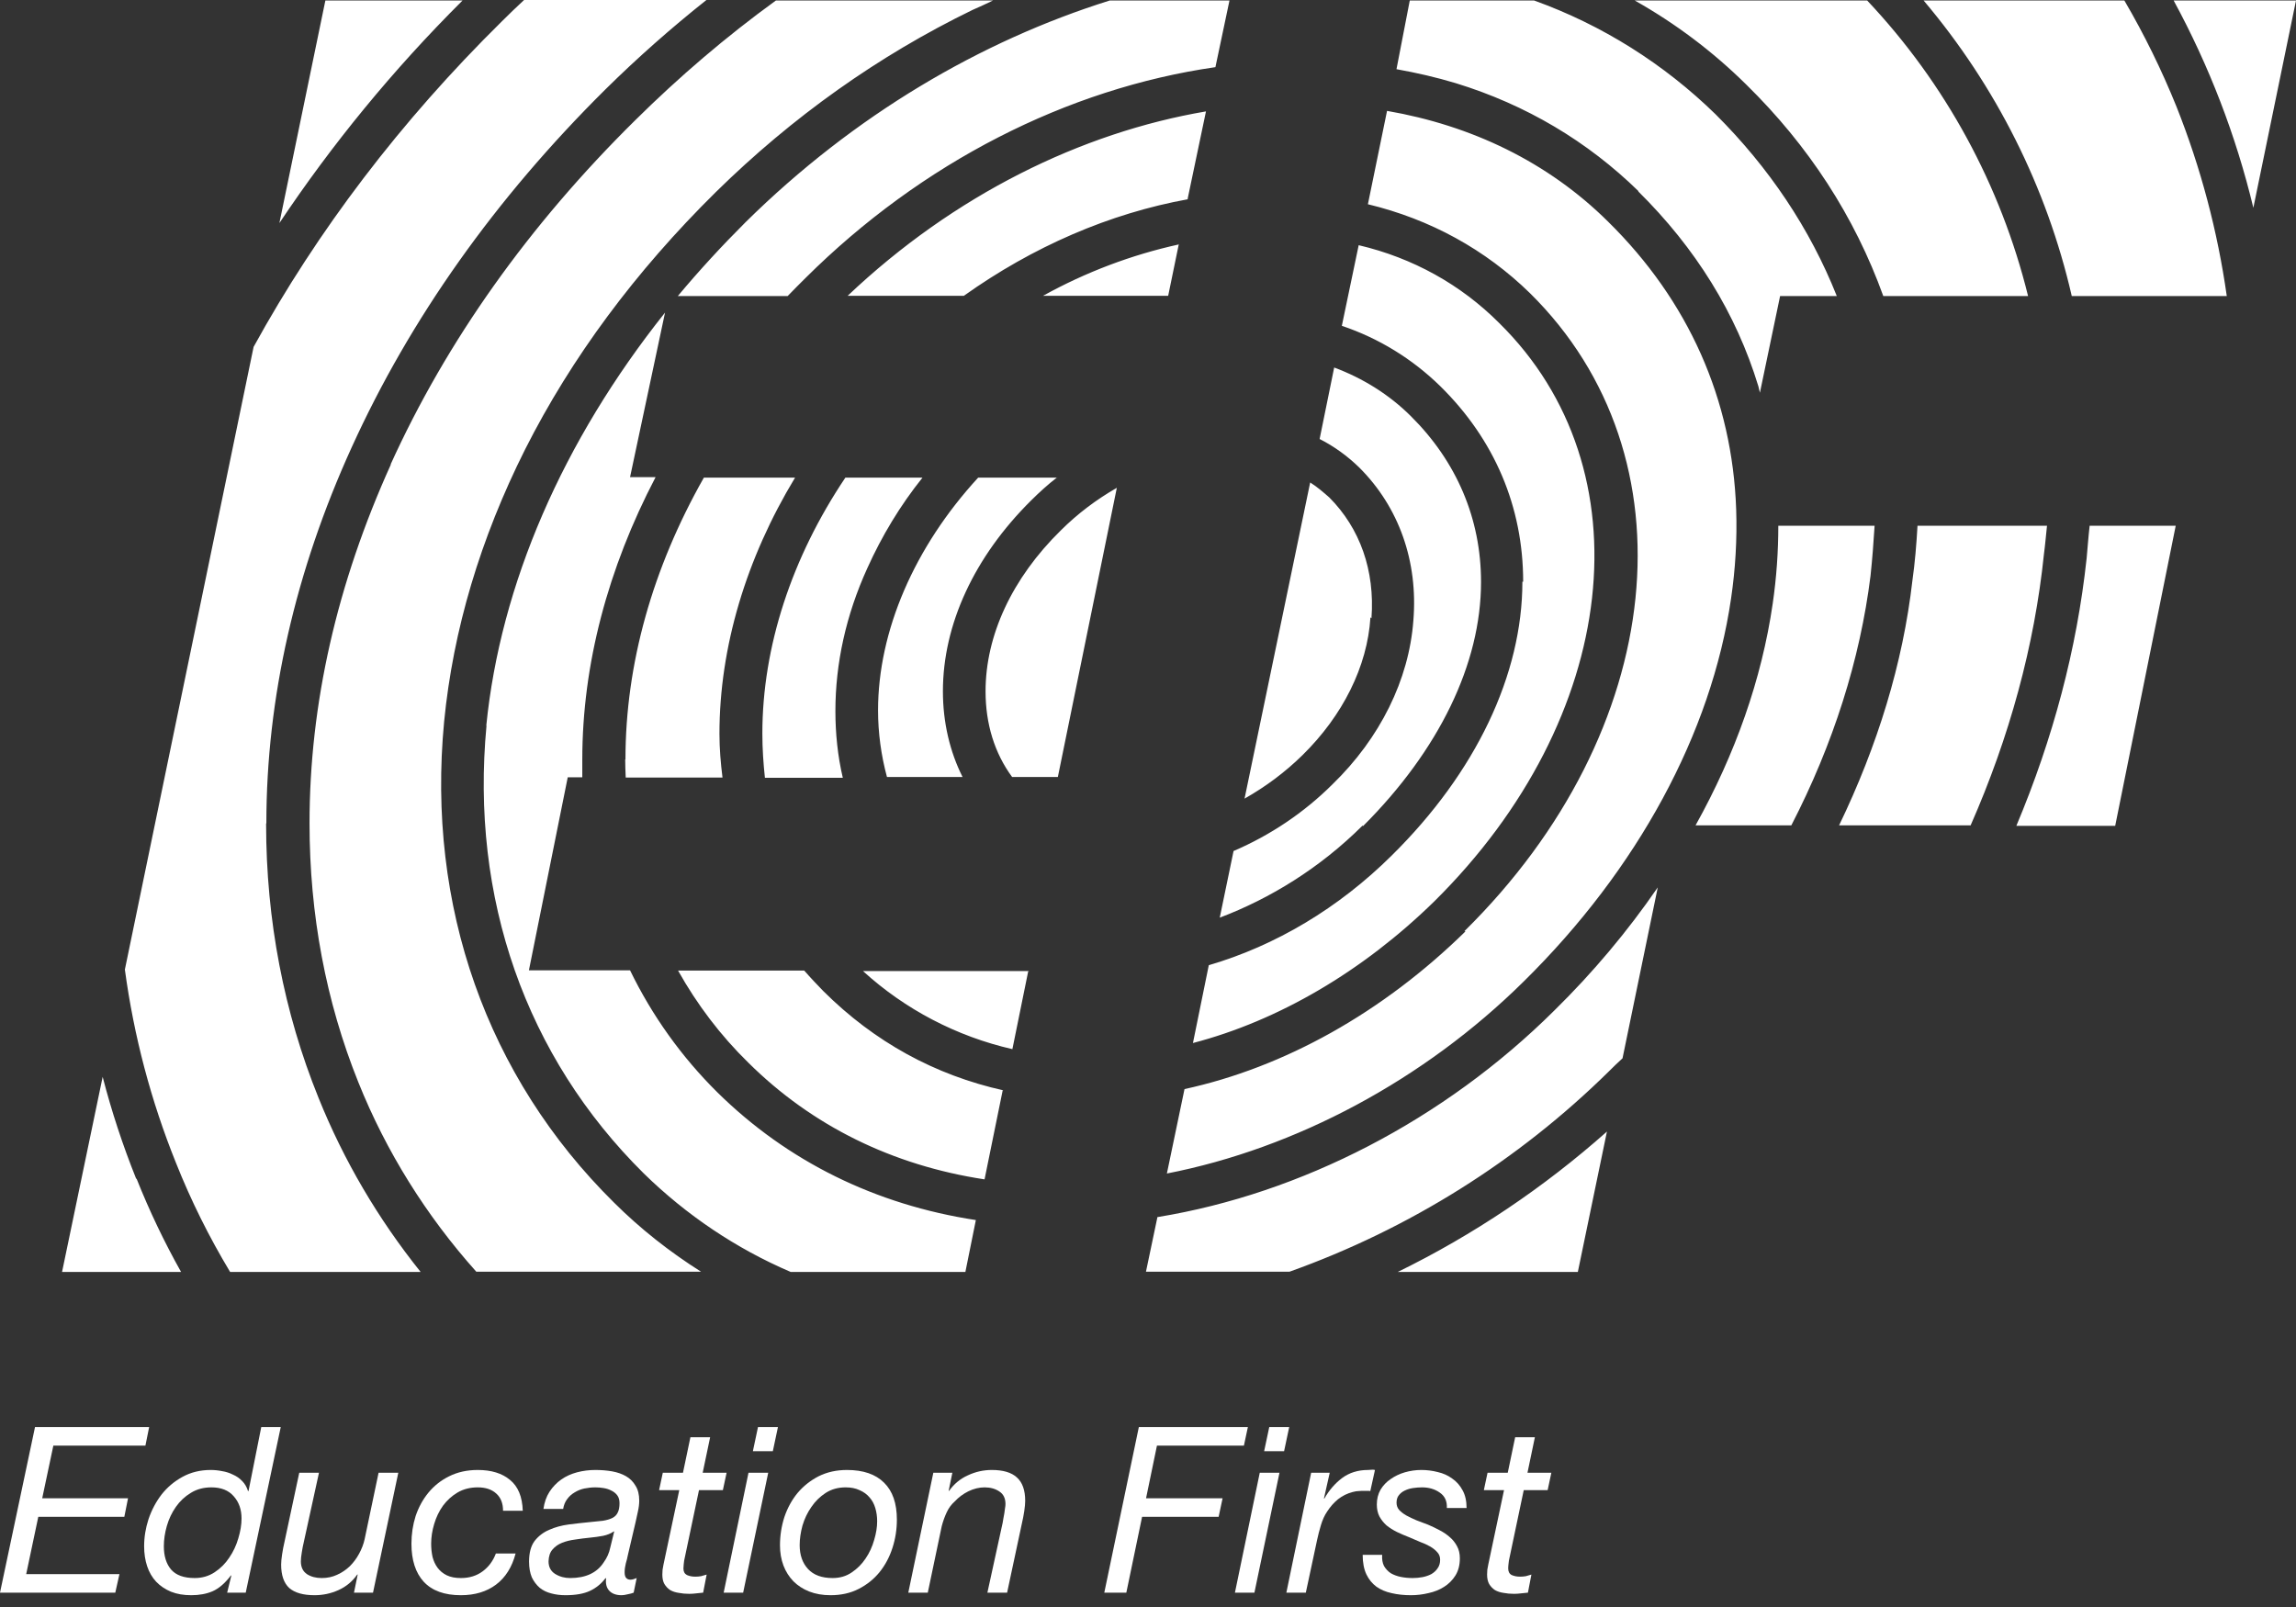 <svg width="80" height="56" viewBox="0 0 80 56" fill="none" xmlns="http://www.w3.org/2000/svg">
<rect x="0" y="0" width="80" height="56" fill="#333333" stroke="none"/>
<path d="M11.337 0.018H16.116C13.668 2.455 11.559 5.043 9.735 7.773L11.337 0.018ZM13.606 16.193C15.564 11.877 18.429 7.844 22.14 4.183C23.662 2.677 25.299 1.276 27.034 0.018H34.598C34.376 0.124 34.136 0.239 33.886 0.346C30.603 1.941 27.604 4.077 24.943 6.692C22.14 9.457 19.906 12.47 18.296 15.661C16.738 18.763 15.786 21.954 15.475 25.145C14.861 31.57 16.961 37.526 21.392 41.905C22.309 42.818 23.332 43.624 24.427 44.316H16.596C14.852 42.366 13.455 40.132 12.485 37.712C11.355 34.903 10.785 31.863 10.785 28.69C10.785 24.533 11.737 20.341 13.624 16.175L13.606 16.193ZM23.617 10.317C24.365 9.421 25.157 8.562 25.984 7.737C29.766 4.006 34.171 1.427 38.665 0.018H42.839L42.349 2.34C37.179 3.084 32.115 5.664 28.067 9.687C27.844 9.909 27.648 10.104 27.444 10.317H23.617ZM47.475 28.77C45.989 30.25 44.254 31.313 42.5 31.978L42.981 29.656C44.262 29.106 45.437 28.318 46.425 27.334C48.089 25.721 49.094 23.682 49.246 21.626C49.415 19.57 48.747 17.673 47.359 16.29C46.95 15.892 46.487 15.555 45.98 15.298L46.487 12.807C47.484 13.179 48.4 13.747 49.157 14.5C50.758 16.087 51.604 18.081 51.604 20.279C51.604 23.133 50.136 26.146 47.493 28.787L47.475 28.77ZM53.072 20.27C53.072 17.664 52.075 15.315 50.18 13.454C49.21 12.506 48.044 11.788 46.754 11.354L47.341 8.544C49.228 8.987 50.901 9.918 52.236 11.256C57.415 16.352 56.436 25.02 49.975 31.411C47.484 33.848 44.547 35.568 41.566 36.347L42.118 33.635C44.449 32.953 46.647 31.641 48.489 29.815C51.426 26.917 53.045 23.505 53.045 20.27H53.072ZM47.751 21.511C47.644 23.23 46.781 24.941 45.384 26.314C44.779 26.908 44.102 27.413 43.364 27.83L45.651 16.813C45.891 16.964 46.096 17.141 46.318 17.336C47.386 18.409 47.911 19.88 47.786 21.546L47.751 21.511ZM4.761 41.08C5.206 42.197 5.722 43.279 6.309 44.324H2.162L3.577 37.526C3.889 38.732 4.28 39.919 4.743 41.072L4.761 41.08ZM9.272 28.708C9.272 32.067 9.895 35.284 11.097 38.253C11.977 40.442 13.179 42.481 14.656 44.324H8.018C7.288 43.11 6.656 41.843 6.131 40.522C5.259 38.359 4.663 36.099 4.351 33.786L8.836 12.089C11.061 8.039 13.953 4.228 17.486 0.745C17.744 0.487 17.993 0.248 18.26 0H24.614C23.386 0.975 22.202 2.021 21.09 3.12C17.255 6.922 14.291 11.105 12.253 15.59C10.287 19.907 9.281 24.338 9.281 28.681L9.272 28.708ZM21.793 26.465C21.793 23.142 22.736 19.8 24.525 16.645H27.702C26.002 19.454 25.068 22.548 25.068 25.57C25.068 26.093 25.112 26.598 25.174 27.095H21.802C21.793 26.891 21.784 26.678 21.784 26.474V26.465H21.793ZM36.832 16.636C36.511 16.884 36.209 17.159 35.924 17.443C33.949 19.401 32.854 21.759 32.854 24.09C32.854 25.171 33.094 26.19 33.539 27.077H30.905C30.701 26.323 30.594 25.535 30.594 24.755C30.594 21.989 31.858 19.064 34.082 16.645H36.841L36.832 16.636ZM26.563 25.561C26.563 22.539 27.586 19.428 29.455 16.645H32.142C31.368 17.611 30.727 18.674 30.22 19.8C29.473 21.44 29.108 23.124 29.108 24.781C29.108 25.552 29.188 26.35 29.366 27.103H26.652C26.598 26.598 26.563 26.093 26.563 25.561ZM51.026 32.448C58.1 25.473 59.079 15.909 53.312 10.219C51.755 8.695 49.833 7.64 47.662 7.117L48.329 3.864C51.257 4.37 53.926 5.637 56.027 7.72C58.839 10.485 60.36 13.924 60.494 17.753C60.529 18.79 60.467 19.827 60.316 20.855C59.631 25.552 57.059 30.294 53.09 34.203C49.62 37.633 45.152 40.017 40.658 40.894L41.272 37.952C44.743 37.198 48.169 35.293 51.061 32.457L51.026 32.448ZM57.094 6.665C55.315 4.928 53.179 3.652 50.723 2.898C50.047 2.694 49.352 2.535 48.658 2.411L49.121 0.018H53.455C55.822 0.869 57.975 2.225 59.773 3.98C61.642 5.841 63.066 7.968 64 10.317H62.024L61.321 13.685L61.268 13.463C60.494 10.919 59.079 8.642 57.077 6.665H57.094ZM65.62 10.317C64.623 7.551 63.021 5.079 60.841 2.943C59.684 1.799 58.376 0.815 56.961 0.018H65.059C67.791 2.916 69.713 6.461 70.665 10.317H65.602H65.62ZM41.406 6.94C38.656 7.436 35.986 8.597 33.584 10.308H29.535C33.246 6.789 37.686 4.618 42.02 3.882L41.379 6.94H41.406ZM41.077 8.491L40.703 10.308H36.343C37.829 9.484 39.422 8.881 41.077 8.517V8.491ZM16.943 25.295C17.433 20.367 19.613 15.36 23.172 10.893L21.953 16.627H22.843C21.179 19.809 20.289 23.159 20.289 26.465C20.289 26.687 20.289 26.873 20.289 27.086H19.782L18.429 33.813H21.953C22.718 35.39 23.751 36.835 24.997 38.067C27.444 40.478 30.514 41.984 34.002 42.516L33.637 44.324H27.55C25.646 43.509 23.911 42.339 22.434 40.894C18.322 36.826 16.382 31.296 16.952 25.277L16.943 25.295ZM35.826 33.848L35.275 36.56C33.335 36.117 31.537 35.178 30.069 33.839H35.853L35.835 33.857V33.848H35.826ZM34.937 37.996L34.305 41.098C31.101 40.611 28.298 39.237 26.073 37.03C25.103 36.082 24.285 35 23.626 33.822H28.022C28.245 34.079 28.467 34.309 28.689 34.539C30.469 36.312 32.578 37.464 34.963 37.996H34.937ZM54.977 44.324H48.703C51.346 43.03 53.793 41.382 55.991 39.432L54.977 44.324ZM65.317 18.32C65.281 18.896 65.237 19.481 65.175 20.066C64.81 22.991 63.875 25.933 62.416 28.761H59.079C60.467 26.27 61.384 23.665 61.766 21.041C61.9 20.119 61.962 19.215 61.962 18.32H65.317ZM74.02 0.018C74.714 1.205 75.319 2.437 75.835 3.714C76.681 5.841 77.268 8.057 77.588 10.317H72.187C71.315 6.523 69.544 2.996 67.025 0.018H74.029H74.02ZM75.72 0.018H80L78.514 7.241C77.909 4.724 76.974 2.296 75.737 0.018H75.72ZM71.324 18.32C71.288 18.648 71.261 18.985 71.217 19.313C70.888 22.503 70.016 25.685 68.663 28.761H64.08C65.415 25.995 66.305 23.115 66.634 20.234C66.723 19.605 66.776 18.958 66.812 18.32H71.324ZM72.703 19.481C72.739 19.091 72.765 18.71 72.81 18.32H75.809L73.7 28.779H70.256C71.537 25.73 72.365 22.61 72.703 19.472V19.481ZM40.347 42.41C45.33 41.594 50.314 39.033 54.158 35.213C55.493 33.901 56.703 32.465 57.762 30.923L56.534 36.879C56.365 37.03 56.205 37.19 56.053 37.34C52.903 40.442 49.103 42.827 44.93 44.316H39.929L40.329 42.41H40.347ZM36.965 18.48C37.544 17.903 38.202 17.407 38.914 16.999L36.859 27.077H35.266C34.652 26.244 34.34 25.224 34.34 24.09C34.34 22.149 35.257 20.155 36.965 18.48Z" fill="white"/>
<path d="M1.22 49.73L0 55.5H4.017L4.162 54.854H0.913L1.334 52.858H4.332L4.461 52.211H1.471L1.859 50.376H5.067L5.197 49.73H1.22Z" fill="white"/>
<path d="M8.562 55.5L9.782 49.73H9.103L8.659 51.96H8.642C8.599 51.82 8.532 51.705 8.44 51.613C8.349 51.516 8.241 51.44 8.117 51.387C7.999 51.327 7.872 51.287 7.737 51.265C7.603 51.238 7.471 51.225 7.341 51.225C6.975 51.225 6.646 51.306 6.355 51.467C6.07 51.624 5.827 51.828 5.628 52.082C5.434 52.335 5.283 52.62 5.175 52.938C5.073 53.251 5.022 53.566 5.022 53.884C5.022 54.137 5.057 54.369 5.127 54.579C5.197 54.789 5.302 54.97 5.442 55.12C5.582 55.266 5.754 55.382 5.959 55.468C6.164 55.549 6.398 55.589 6.662 55.589C6.943 55.589 7.19 55.544 7.406 55.452C7.627 55.355 7.84 55.172 8.044 54.902H8.061L7.915 55.5H8.562ZM5.709 53.884C5.709 53.652 5.744 53.415 5.814 53.173C5.884 52.93 5.989 52.709 6.129 52.51C6.269 52.311 6.441 52.149 6.646 52.025C6.851 51.896 7.091 51.831 7.365 51.831C7.705 51.831 7.964 51.934 8.141 52.138C8.325 52.343 8.416 52.602 8.416 52.914C8.416 53.13 8.378 53.361 8.303 53.609C8.233 53.852 8.128 54.075 7.988 54.28C7.853 54.485 7.683 54.654 7.479 54.789C7.274 54.924 7.042 54.991 6.784 54.991C6.406 54.991 6.132 54.892 5.959 54.692C5.792 54.493 5.709 54.223 5.709 53.884Z" fill="white"/>
<path d="M12.997 55.5L13.878 51.322H13.191L12.706 53.633C12.668 53.806 12.604 53.975 12.512 54.143C12.426 54.304 12.318 54.45 12.189 54.579C12.059 54.703 11.911 54.803 11.744 54.878C11.582 54.953 11.405 54.991 11.211 54.991C11.006 54.991 10.834 54.945 10.694 54.854C10.553 54.757 10.483 54.609 10.483 54.409C10.483 54.372 10.486 54.326 10.491 54.272C10.497 54.213 10.505 54.153 10.516 54.094C10.526 54.029 10.537 53.968 10.548 53.908C10.559 53.849 10.57 53.8 10.58 53.763L11.114 51.322H10.427L9.918 53.706C9.88 53.868 9.85 54.021 9.829 54.167C9.807 54.312 9.796 54.431 9.796 54.522C9.796 54.894 9.891 55.166 10.079 55.339C10.273 55.506 10.567 55.589 10.96 55.589C11.251 55.589 11.529 55.53 11.793 55.411C12.057 55.293 12.275 55.112 12.447 54.87H12.463L12.334 55.5H12.997Z" fill="white"/>
<path d="M17.528 52.647H18.215C18.199 52.157 18.051 51.799 17.771 51.572C17.496 51.341 17.121 51.225 16.647 51.225C16.276 51.225 15.944 51.298 15.653 51.443C15.368 51.583 15.125 51.775 14.926 52.017C14.732 52.254 14.584 52.526 14.481 52.833C14.384 53.14 14.336 53.461 14.336 53.795C14.336 54.366 14.479 54.808 14.764 55.12C15.055 55.433 15.486 55.589 16.057 55.589C16.548 55.589 16.957 55.465 17.286 55.218C17.614 54.97 17.841 54.609 17.965 54.135H17.278C17.181 54.393 17.027 54.601 16.817 54.757C16.607 54.913 16.354 54.991 16.057 54.991C15.863 54.991 15.699 54.959 15.564 54.894C15.435 54.83 15.33 54.743 15.249 54.636C15.168 54.528 15.109 54.401 15.071 54.256C15.039 54.11 15.023 53.957 15.023 53.795C15.023 53.569 15.058 53.34 15.128 53.108C15.198 52.871 15.3 52.658 15.435 52.47C15.575 52.281 15.745 52.127 15.944 52.009C16.149 51.89 16.383 51.831 16.647 51.831C16.922 51.831 17.138 51.904 17.294 52.049C17.45 52.189 17.528 52.389 17.528 52.647Z" fill="white"/>
<path d="M18.935 52.583H19.622C19.644 52.448 19.69 52.335 19.76 52.243C19.83 52.146 19.916 52.068 20.018 52.009C20.121 51.944 20.234 51.898 20.358 51.871C20.487 51.845 20.616 51.831 20.746 51.831C20.837 51.831 20.932 51.839 21.029 51.855C21.131 51.871 21.223 51.901 21.303 51.944C21.384 51.982 21.452 52.036 21.506 52.106C21.559 52.176 21.586 52.267 21.586 52.381C21.586 52.521 21.565 52.631 21.522 52.712C21.484 52.793 21.422 52.855 21.336 52.898C21.25 52.941 21.139 52.973 21.004 52.995C20.875 53.011 20.719 53.027 20.536 53.043C20.304 53.065 20.064 53.092 19.816 53.124C19.569 53.157 19.342 53.218 19.137 53.31C18.933 53.396 18.763 53.526 18.628 53.698C18.499 53.87 18.434 54.11 18.434 54.417C18.434 54.633 18.467 54.816 18.531 54.967C18.601 55.112 18.693 55.234 18.806 55.331C18.919 55.422 19.051 55.487 19.202 55.525C19.358 55.568 19.525 55.589 19.703 55.589C20.059 55.589 20.344 55.538 20.56 55.436C20.776 55.333 20.956 55.185 21.101 54.991L21.118 55.007C21.096 55.191 21.134 55.333 21.231 55.436C21.328 55.538 21.471 55.589 21.659 55.589C21.718 55.589 21.788 55.578 21.869 55.557C21.955 55.541 22.026 55.522 22.079 55.5L22.184 54.991C22.152 55.002 22.114 55.015 22.071 55.032C22.034 55.042 21.998 55.048 21.966 55.048C21.907 55.048 21.858 55.029 21.821 54.991C21.783 54.953 21.764 54.886 21.764 54.789C21.764 54.692 21.778 54.59 21.805 54.482C21.837 54.374 21.861 54.277 21.877 54.191L22.144 53.051C22.171 52.938 22.198 52.814 22.225 52.68C22.257 52.54 22.273 52.41 22.273 52.292C22.273 52.082 22.23 51.909 22.144 51.775C22.063 51.634 21.953 51.524 21.813 51.443C21.673 51.362 21.511 51.306 21.328 51.273C21.145 51.241 20.951 51.225 20.746 51.225C20.525 51.225 20.312 51.252 20.107 51.306C19.903 51.36 19.719 51.443 19.558 51.556C19.396 51.669 19.259 51.812 19.146 51.985C19.038 52.152 18.968 52.351 18.935 52.583ZM19.113 54.409C19.119 54.231 19.164 54.094 19.251 53.997C19.337 53.895 19.447 53.817 19.582 53.763C19.717 53.709 19.868 53.671 20.035 53.65C20.207 53.623 20.377 53.601 20.544 53.585C20.711 53.569 20.867 53.547 21.012 53.52C21.163 53.488 21.287 53.437 21.384 53.367H21.401C21.352 53.561 21.306 53.749 21.263 53.932C21.225 54.116 21.15 54.285 21.037 54.442C20.8 54.808 20.409 54.991 19.865 54.991C19.671 54.991 19.496 54.943 19.34 54.846C19.189 54.749 19.113 54.603 19.113 54.409Z" fill="white"/>
<path d="M24.484 51.322L24.743 50.085H24.056L23.797 51.322H23.094L22.965 51.928H23.668L23.118 54.522C23.108 54.587 23.097 54.646 23.086 54.7C23.081 54.754 23.078 54.811 23.078 54.87C23.078 55.005 23.102 55.115 23.151 55.201C23.205 55.288 23.272 55.358 23.353 55.411C23.439 55.46 23.539 55.492 23.652 55.508C23.765 55.53 23.886 55.541 24.015 55.541C24.096 55.541 24.177 55.535 24.258 55.525C24.339 55.519 24.42 55.511 24.5 55.5L24.622 54.87C24.557 54.892 24.492 54.91 24.428 54.926C24.363 54.937 24.296 54.943 24.226 54.943C24.118 54.943 24.021 54.924 23.935 54.886C23.854 54.843 23.813 54.768 23.813 54.66C23.813 54.611 23.816 54.566 23.822 54.522C23.827 54.479 23.832 54.434 23.838 54.385L24.355 51.928H25.187L25.317 51.322H24.484Z" fill="white"/>
<path d="M26.928 50.57L27.106 49.73H26.411L26.233 50.57H26.928ZM26.08 51.322L25.215 55.5H25.894L26.767 51.322H26.08Z" fill="white"/>
<path d="M27.177 53.852C27.177 54.105 27.217 54.339 27.298 54.555C27.378 54.765 27.494 54.948 27.645 55.104C27.796 55.255 27.979 55.374 28.195 55.46C28.416 55.546 28.664 55.589 28.938 55.589C29.305 55.589 29.631 55.517 29.916 55.371C30.202 55.226 30.444 55.032 30.644 54.789C30.843 54.541 30.994 54.258 31.096 53.941C31.199 53.623 31.25 53.294 31.25 52.955C31.25 52.389 31.102 51.96 30.805 51.669C30.509 51.373 30.078 51.225 29.512 51.225C29.146 51.225 28.817 51.298 28.526 51.443C28.241 51.589 27.995 51.783 27.791 52.025C27.591 52.267 27.438 52.548 27.33 52.866C27.228 53.184 27.177 53.512 27.177 53.852ZM27.863 53.843C27.863 53.628 27.896 53.402 27.96 53.165C28.03 52.928 28.133 52.712 28.268 52.518C28.402 52.319 28.569 52.154 28.769 52.025C28.968 51.896 29.2 51.831 29.464 51.831C29.652 51.831 29.814 51.863 29.949 51.928C30.089 51.987 30.205 52.071 30.296 52.179C30.388 52.281 30.455 52.405 30.498 52.55C30.541 52.696 30.563 52.849 30.563 53.011C30.563 53.216 30.528 53.434 30.458 53.666C30.393 53.897 30.294 54.113 30.159 54.312C30.029 54.506 29.868 54.668 29.674 54.797C29.485 54.926 29.264 54.991 29.011 54.991C28.634 54.991 28.348 54.886 28.154 54.676C27.96 54.466 27.863 54.188 27.863 53.843Z" fill="white"/>
<path d="M32.52 51.322L31.648 55.5H32.327L32.812 53.189C32.855 53.022 32.911 52.863 32.981 52.712C33.051 52.556 33.148 52.424 33.272 52.316C33.401 52.176 33.558 52.06 33.741 51.968C33.929 51.877 34.118 51.831 34.307 51.831C34.511 51.831 34.684 51.88 34.824 51.977C34.964 52.068 35.034 52.214 35.034 52.413C35.034 52.451 35.029 52.499 35.018 52.559C35.013 52.612 35.004 52.672 34.994 52.736C34.983 52.796 34.972 52.855 34.961 52.914C34.951 52.968 34.943 53.017 34.937 53.06L34.404 55.5H35.091L35.6 53.116C35.638 52.955 35.667 52.801 35.689 52.656C35.71 52.51 35.721 52.391 35.721 52.3C35.721 51.928 35.624 51.656 35.43 51.484C35.242 51.311 34.951 51.225 34.557 51.225C34.266 51.225 33.989 51.287 33.725 51.411C33.461 51.529 33.242 51.71 33.07 51.952H33.054L33.183 51.322H32.52Z" fill="white"/>
<path d="M39.681 49.73L38.477 55.5H39.245L39.794 52.858H42.461L42.599 52.211H39.932L40.312 50.376H43.342L43.48 49.73H39.681Z" fill="white"/>
<path d="M44.742 50.57L44.92 49.73H44.225L44.047 50.57H44.742ZM43.894 51.322L43.029 55.5H43.708L44.581 51.322H43.894Z" fill="white"/>
<path d="M45.685 51.322L44.821 55.5H45.499L45.895 53.65C45.928 53.493 45.971 53.326 46.025 53.148C46.079 52.965 46.151 52.806 46.243 52.672C46.351 52.505 46.477 52.362 46.623 52.243C46.774 52.125 46.944 52.041 47.132 51.993C47.213 51.971 47.28 51.96 47.334 51.96C47.388 51.955 47.458 51.952 47.544 51.952H47.641C47.69 51.952 47.725 51.955 47.746 51.96L47.908 51.225C47.865 51.214 47.824 51.212 47.787 51.217C47.749 51.222 47.709 51.225 47.666 51.225C47.315 51.225 47.014 51.319 46.76 51.508C46.512 51.696 46.308 51.934 46.146 52.219H46.13L46.332 51.322H45.685Z" fill="white"/>
<path d="M50.413 52.55H51.1C51.1 52.308 51.055 52.103 50.963 51.936C50.871 51.764 50.75 51.626 50.599 51.524C50.454 51.416 50.287 51.341 50.098 51.298C49.91 51.249 49.718 51.225 49.525 51.225C49.331 51.225 49.139 51.252 48.951 51.306C48.767 51.36 48.603 51.438 48.458 51.54C48.312 51.637 48.194 51.761 48.102 51.912C48.016 52.063 47.973 52.235 47.973 52.429C47.973 52.585 48.002 52.723 48.062 52.841C48.126 52.96 48.21 53.065 48.312 53.157C48.42 53.243 48.538 53.318 48.668 53.383C48.802 53.447 48.94 53.507 49.08 53.561C49.215 53.62 49.347 53.676 49.476 53.73C49.611 53.779 49.729 53.833 49.832 53.892C49.934 53.951 50.017 54.019 50.082 54.094C50.147 54.164 50.179 54.25 50.179 54.353C50.179 54.471 50.15 54.571 50.09 54.652C50.036 54.733 49.964 54.8 49.872 54.854C49.78 54.902 49.678 54.937 49.565 54.959C49.452 54.98 49.339 54.991 49.225 54.991C49.08 54.991 48.94 54.978 48.805 54.951C48.676 54.924 48.56 54.881 48.458 54.822C48.361 54.757 48.282 54.673 48.223 54.571C48.169 54.463 48.148 54.334 48.159 54.183H47.48C47.48 54.452 47.523 54.679 47.609 54.862C47.695 55.04 47.811 55.182 47.956 55.29C48.107 55.398 48.285 55.473 48.49 55.517C48.695 55.565 48.918 55.589 49.161 55.589C49.365 55.589 49.568 55.565 49.767 55.517C49.972 55.473 50.155 55.401 50.316 55.298C50.478 55.196 50.61 55.064 50.712 54.902C50.815 54.735 50.866 54.536 50.866 54.304C50.866 54.143 50.834 54.002 50.769 53.884C50.704 53.76 50.621 53.655 50.519 53.569C50.416 53.477 50.298 53.396 50.163 53.326C50.034 53.256 49.899 53.192 49.759 53.132C49.624 53.078 49.489 53.027 49.355 52.979C49.225 52.925 49.107 52.868 48.999 52.809C48.897 52.75 48.813 52.685 48.749 52.615C48.689 52.545 48.66 52.462 48.66 52.364C48.66 52.257 48.687 52.17 48.74 52.106C48.794 52.036 48.862 51.982 48.943 51.944C49.029 51.901 49.126 51.871 49.233 51.855C49.341 51.839 49.446 51.831 49.549 51.831C49.791 51.831 49.999 51.893 50.171 52.017C50.343 52.136 50.424 52.313 50.413 52.55Z" fill="white"/>
<path d="M53.222 51.322L53.48 50.085H52.793L52.535 51.322H51.831L51.702 51.928H52.405L51.856 54.522C51.845 54.587 51.834 54.646 51.823 54.7C51.818 54.754 51.815 54.811 51.815 54.87C51.815 55.005 51.84 55.115 51.888 55.201C51.942 55.288 52.009 55.358 52.09 55.411C52.176 55.46 52.276 55.492 52.389 55.508C52.502 55.53 52.623 55.541 52.753 55.541C52.834 55.541 52.914 55.535 52.995 55.525C53.076 55.519 53.157 55.511 53.238 55.5L53.359 54.87C53.294 54.892 53.23 54.91 53.165 54.926C53.1 54.937 53.033 54.943 52.963 54.943C52.855 54.943 52.758 54.924 52.672 54.886C52.591 54.843 52.551 54.768 52.551 54.66C52.551 54.611 52.553 54.566 52.559 54.522C52.564 54.479 52.57 54.434 52.575 54.385L53.092 51.928H53.925L54.054 51.322H53.222Z" fill="white"/>
</svg>
